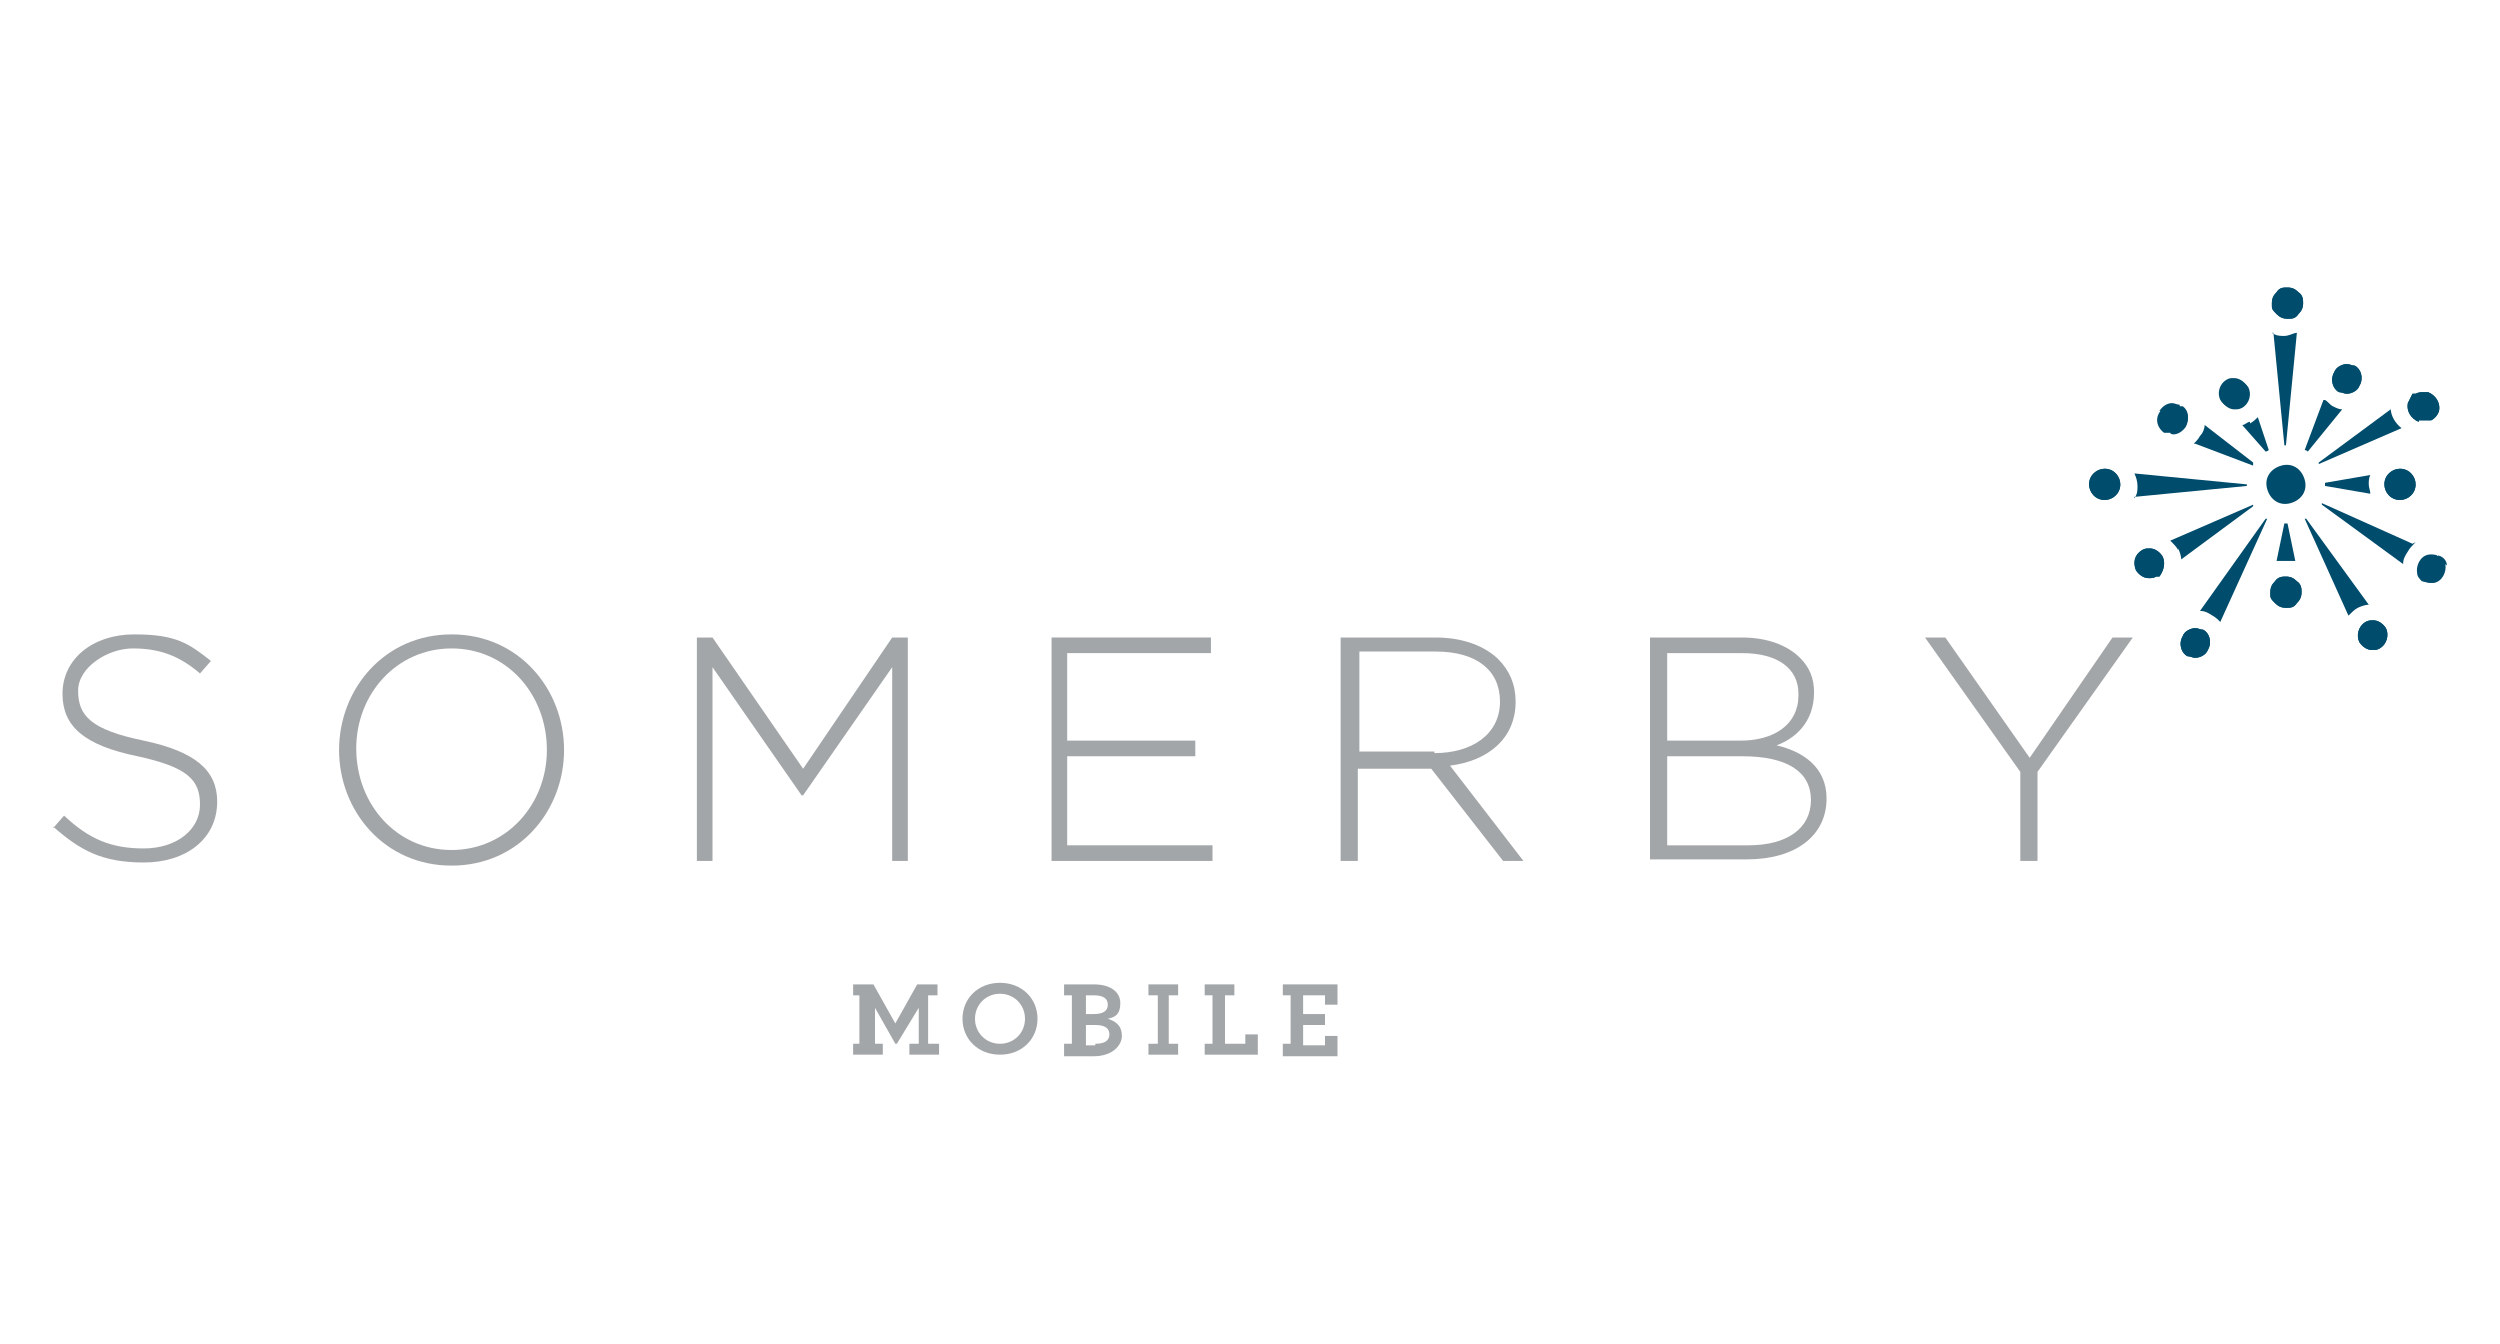 <?xml version="1.0" encoding="UTF-8"?>
<svg xmlns="http://www.w3.org/2000/svg" version="1.1" viewBox="0 0 160 86">
  <defs>
    <style>
      .cls-1 {
        fill: #004c6c;
      }

      .cls-2 {
        fill: #a3a6a8;
      }
    </style>
  </defs>
  <!-- Generator: Adobe Illustrator 28.6.0, SVG Export Plug-In . SVG Version: 1.2.0 Build 709)  -->
  <g>
    <g id="Layer_1">
      <g>
        <g>
          <g>
            <path class="cls-2" d="M3.4,53l.7-.8c1.6,1.5,3,2.1,5.1,2.1s3.6-1.2,3.6-2.8h0c0-1.6-.8-2.4-4-3.1-3.4-.7-4.8-1.9-4.8-4h0c0-2.2,1.9-3.8,4.6-3.8s3.5.6,4.9,1.7l-.7.8c-1.4-1.2-2.7-1.6-4.3-1.6s-3.5,1.2-3.5,2.7h0c0,1.6.8,2.5,4.2,3.2,3.3.7,4.7,1.9,4.7,3.9h0c0,2.4-2,3.9-4.7,3.9s-4.1-.8-5.8-2.3"/>
            <path class="cls-2" d="M35,48h0c0-3.6-2.6-6.5-6.1-6.5s-6.1,2.9-6.1,6.4h0c0,3.6,2.6,6.5,6.1,6.5s6.1-2.9,6.1-6.4M21.7,48h0c0-3.9,2.9-7.4,7.2-7.4s7.2,3.5,7.2,7.4h0c0,3.9-2.9,7.4-7.2,7.4s-7.2-3.5-7.2-7.4"/>
          </g>
          <polygon class="cls-2" points="44.6 40.8 45.6 40.8 51.4 49.2 57.1 40.8 58.1 40.8 58.1 55.1 57.1 55.1 57.1 42.7 51.4 50.9 51.3 50.9 45.6 42.7 45.6 55.1 44.6 55.1 44.6 40.8"/>
          <polygon class="cls-2" points="67.3 40.8 77.5 40.8 77.5 41.8 68.3 41.8 68.3 47.4 76.5 47.4 76.5 48.4 68.3 48.4 68.3 54.1 77.6 54.1 77.6 55.1 67.3 55.1 67.3 40.8"/>
          <g>
            <path class="cls-2" d="M91.8,48.2c2.4,0,4.2-1.2,4.2-3.3h0c0-2-1.5-3.2-4.1-3.2h-4.9v6.4h4.8ZM85.9,40.8h6c1.8,0,3.2.6,4,1.4.7.7,1.1,1.6,1.1,2.7h0c0,2.4-1.8,3.8-4.2,4.1l4.7,6.1h-1.3l-4.6-5.9h-4.7v5.9h-1.1v-14.3Z"/>
            <path class="cls-2" d="M111.5,48.4h-4.8v5.7h5.2c2.5,0,4-1.1,4-2.9h0c0-1.8-1.5-2.8-4.4-2.8M115.1,44.4c0-1.6-1.3-2.6-3.6-2.6h-4.8v5.6h4.7c2.1,0,3.7-1,3.7-2.9h0ZM105.6,40.8h5.9c1.6,0,2.9.5,3.7,1.3.6.6.9,1.3.9,2.2h0c0,2-1.3,3-2.4,3.4,1.7.4,3.2,1.4,3.2,3.4h0c0,2.4-2,3.9-5.1,3.9h-6.2v-14.3Z"/>
          </g>
          <polygon class="cls-2" points="129.3 49.4 123.2 40.8 124.5 40.8 129.9 48.5 135.2 40.8 136.5 40.8 130.4 49.4 130.4 55.1 129.3 55.1 129.3 49.4"/>
        </g>
        <g>
          <path class="cls-1" d="M155.4,26.8c0,0,.1,0,.2,0h-.2Z"/>
          <polygon class="cls-1" points="155.6 26.8 155.6 26.8 155.5 26.8 155.6 26.8"/>
          <path class="cls-1" d="M146,29.8c-.7.2-1.1.8-.9,1.5.2.7.8,1.1,1.5.9.7-.2,1.1-.8.9-1.5-.2-.7-.8-1.1-1.5-.9"/>
          <path class="cls-1" d="M145.4,19.6c0,.2.1.3.3.5.2.2.4.3.7.3s.5,0,.7-.3c.2-.2.3-.4.3-.7,0-.2,0-.5-.3-.7-.2-.2-.4-.3-.7-.3s-.5,0-.7.3c-.2.2-.3.4-.3.7,0,0,0,0,0,0v.2Z"/>
          <path class="cls-1" d="M138.3,26.3c-.3.5-.1,1,.3,1.3h0s0,0,0,0h.3c0,.1.2.1.2.1.3,0,.6-.2.8-.5.2-.4.2-.9-.2-1.2h-.2c0-.1,0-.1,0-.1h0c-.2,0-.3-.1-.5-.1-.3,0-.6.2-.8.5Z"/>
          <path class="cls-1" d="M149.7,25.1c.2,0,.3.1.5.1.3,0,.7-.2.8-.5.3-.5.1-1.1-.3-1.3-.2,0-.3-.1-.5-.1-.3,0-.7.2-.8.5-.3.5-.1,1.1.3,1.3Z"/>
          <path class="cls-1" d="M134.7,30h0c-.5,0-1,.4-1,1,0,.5.4,1,1,1h0c.5,0,1-.4,1-1,0-.5-.4-1-1-1Z"/>
          <path class="cls-1" d="M152.7,40.2c-.2-.3-.5-.5-.8-.5h0c-.2,0-.3,0-.5.1-.5.3-.6.9-.4,1.3.2.3.5.5.8.5s.3,0,.5-.1c.5-.3.6-.9.4-1.3Z"/>
          <path class="cls-1" d="M153.6,30h0c-.5,0-1,.4-1,1,0,.5.4,1,1,1h0c.5,0,1-.4,1-1,0-.5-.4-1-1-1Z"/>
          <path class="cls-1" d="M143.8,24.7c-.2-.3-.5-.5-.8-.5s-.3,0-.5.1c-.5.3-.6.9-.4,1.3.2.3.5.5.8.5s.3,0,.5-.1c.5-.3.6-.9.4-1.3Z"/>
          <path class="cls-1" d="M141.3,41.6c.3-.5.1-1.1-.3-1.3-.2,0-.3-.1-.5-.1-.3,0-.7.2-.8.5-.3.5-.1,1.1.3,1.3.2,0,.3.1.5.1.3,0,.7-.2.8-.5Z"/>
          <path class="cls-1" d="M154.8,26.9c0,0,.2,0,.3,0s.2,0,.3,0h.2c0,0,0,0,0,0,.2-.1.4-.3.5-.6.1-.5-.2-1-.7-1.2,0,0-.2,0-.3,0-.2,0-.3,0-.5.1,0,0,0,0,0,0h-.2c-.1.2-.2.4-.3.6-.1.5.2,1,.7,1.2Z"/>
          <path class="cls-1" d="M138.4,35.6c-.2-.3-.5-.5-.8-.5s-.3,0-.5.1h0c-.5.3-.6.8-.4,1.3.2.3.5.5.8.5s.3,0,.5-.1h0s0,0,0,0h.2c.3-.4.4-.9.2-1.3Z"/>
          <path class="cls-1" d="M156.6,36.2c0-.3-.2-.5-.4-.6,0,0,0,0,0,0h-.2c0-.1-.2-.1-.3-.1s-.2,0-.2,0c-.5.1-.8.7-.7,1.2,0,.2.2.4.3.5h0c0,0,0,0,0,0,.1,0,.3.1.5.1s.2,0,.2,0c.5-.1.8-.7.7-1.2Z"/>
          <path class="cls-1" d="M146.3,36.9c-.2,0-.5,0-.7.3-.2.2-.3.4-.3.7,0,0,0,0,0,0v.2c0,.2.1.3.3.5.2.2.4.3.7.3s.5,0,.7-.3c.2-.2.3-.4.3-.7,0-.2,0-.5-.3-.7-.2-.2-.4-.3-.7-.3Z"/>
          <path class="cls-1" d="M138.6,27.7h0s0,0,0,0h.3c0,.1.2.1.2.1.3,0,.6-.2.8-.5.2-.4.2-.9-.2-1.2h-.2c0-.1,0-.1,0-.1h0c-.2,0-.3-.1-.5-.1-.3,0-.6.2-.8.5-.3.5-.1,1,.3,1.3Z"/>
          <path class="cls-1" d="M145.4,19.6c0,.2.1.3.3.5.2.2.4.3.7.3s.5,0,.7-.3c.2-.2.3-.4.3-.7,0-.2,0-.5-.3-.7-.2-.2-.4-.3-.7-.3s-.5,0-.7.3c-.2.2-.3.4-.3.7,0,0,0,0,0,0v.2Z"/>
          <path class="cls-1" d="M149.7,25.1c.2,0,.3.1.5.1.3,0,.7-.2.8-.5.3-.5.1-1.1-.3-1.3-.2,0-.3-.1-.5-.1-.3,0-.7.2-.8.5-.3.5-.1,1.1.3,1.3Z"/>
          <path class="cls-1" d="M146.3,36.9c-.2,0-.5,0-.7.3-.2.2-.3.4-.3.7,0,0,0,0,0,0v.2c0,.2.1.3.3.5.2.2.4.3.7.3s.5,0,.7-.3c.2-.2.3-.4.3-.7,0-.2,0-.5-.3-.7-.2-.2-.4-.3-.7-.3Z"/>
          <path class="cls-1" d="M143,26.2c.2,0,.3,0,.5-.1.5-.3.6-.9.4-1.3-.2-.3-.5-.5-.8-.5s-.3,0-.5.1c-.5.3-.6.9-.4,1.3.2.3.5.5.8.5Z"/>
          <path class="cls-1" d="M141,40.3c-.2,0-.3-.1-.5-.1-.3,0-.7.2-.8.5-.3.5-.1,1.1.3,1.3.2,0,.3.1.5.1.3,0,.7-.2.8-.5.3-.5.1-1.1-.3-1.3Z"/>
          <path class="cls-1" d="M134.7,30h0c-.5,0-1,.4-1,1,0,.5.4,1,1,1h0c.5,0,1-.4,1-1,0-.5-.4-1-1-1Z"/>
          <path class="cls-1" d="M151.9,39.7h0c-.2,0-.3,0-.5.1-.5.3-.6.9-.4,1.3.2.3.5.5.8.5s.3,0,.5-.1c.5-.3.6-.9.4-1.3-.2-.3-.5-.5-.8-.5Z"/>
          <path class="cls-1" d="M156.1,35.6s0,0,0,0h-.2c0-.1-.2-.1-.3-.1s-.2,0-.2,0c-.5.1-.8.7-.7,1.2,0,.2.2.4.3.5h0c0,0,0,0,0,0,.1,0,.3.1.5.1s.2,0,.2,0c.5-.1.8-.7.7-1.2,0-.3-.2-.5-.4-.6Z"/>
          <path class="cls-1" d="M154.8,26.9c0,0,.2,0,.3,0s.2,0,.3,0h.2c0,0,0,0,0,0,.2-.1.4-.3.5-.6.1-.5-.2-1-.7-1.2,0,0-.2,0-.3,0-.2,0-.3,0-.5.1,0,0,0,0,0,0h-.2c-.1.2-.2.4-.3.6-.1.5.2,1,.7,1.2Z"/>
          <path class="cls-1" d="M153.6,30c-.5,0-1,.4-1,1,0,.5.4,1,1,1h0c.5,0,1-.4,1-1,0-.5-.4-1-1-1h0Z"/>
          <path class="cls-1" d="M137.6,35.1c-.2,0-.3,0-.5.1h0c-.5.3-.6.8-.4,1.3.2.3.5.5.8.5s.3,0,.5-.1h0s0,0,0,0h.2c.3-.4.4-.9.2-1.3-.2-.3-.5-.5-.8-.5Z"/>
          <path class="cls-1" d="M140.5,28.4l3.7,1.4c0,0,0-.1,0-.2l-3.1-2.4c0,.2-.1.5-.3.7-.1.2-.3.4-.4.5Z"/>
          <path class="cls-1" d="M146.9,35.9l-.5-2.4c0,0-.2,0-.2,0l-.5,2.4c.2,0,.4,0,.6,0s.4,0,.6,0Z"/>
          <path class="cls-1" d="M153,26.2l-4.6,3.4s0,0,0,.1l5.3-2.3c-.4-.3-.7-.8-.7-1.3Z"/>
          <path class="cls-1" d="M145.5,21.3l.7,7.2s0,0,.1,0l.7-7.2c-.2,0-.5.2-.8.2s-.5,0-.8-.2Z"/>
          <path class="cls-1" d="M139.4,35.1c.1.2.2.5.2.7l4.6-3.4s0,0,0-.1l-5.3,2.3c.2.2.4.4.5.6Z"/>
          <path class="cls-1" d="M154.4,34.8l-5.8-2.6s0,0,0,.1l5.2,3.8c0-.3.1-.5.3-.8.1-.2.3-.4.5-.6Z"/>
          <path class="cls-1" d="M148.7,25.6l-1.2,3.2c0,0,.1,0,.2.1l2.2-2.7c-.2,0-.4-.1-.6-.2-.2-.1-.3-.3-.5-.4Z"/>
          <path class="cls-1" d="M136.6,31.8l7.2-.7s0,0,0-.1l-7.2-.7c.1.2.2.5.2.8,0,.3,0,.5-.2.8Z"/>
          <path class="cls-1" d="M150.9,38.9c.2-.1.5-.2.7-.2l-4-5.5s0,0-.1,0l2.8,6.2c.2-.2.4-.4.6-.5Z"/>
          <path class="cls-1" d="M151.7,30.4l-2.9.5c0,0,0,.2,0,.2l2.9.5c0-.2-.1-.4-.1-.6,0-.2,0-.4.1-.6Z"/>
          <path class="cls-1" d="M144,27c-.2,0-.3.2-.5.2l1.5,1.7c0,0,.1,0,.2-.1l-.7-2.1c-.1.1-.3.3-.5.4Z"/>
          <path class="cls-1" d="M142.1,39.8l3-6.6s0,0-.1,0l-4.2,5.9c.3,0,.5.1.8.3.2.1.4.3.6.5Z"/>
        </g>
        <g>
          <path class="cls-2" d="M54.4,66.8h.6v-3.1c.1,0-.4,0-.4,0v-.7h1.3l1.4,2.5,1.4-2.5h1.3v.7h-.6v3.1h.7v.7h-1.9v-.7h.6v-2.3c0,0-1.4,2.3-1.4,2.3h-.1l-1.3-2.3v2.3c0,0,.5,0,.5,0v.7h-1.9v-.7Z"/>
          <path class="cls-2" d="M61.6,65.2c0-1.3,1-2.3,2.4-2.3s2.4,1,2.4,2.3-1,2.3-2.4,2.3-2.4-1-2.4-2.3ZM65.6,65.2c0-.9-.7-1.6-1.6-1.6s-1.6.7-1.6,1.6.7,1.6,1.6,1.6,1.6-.7,1.6-1.6Z"/>
          <path class="cls-2" d="M68.1,66.8h.5v-3.1h-.5v-.7h1.9c1.1,0,1.7.5,1.7,1.2s-.3.9-.8,1c.6.2.9.5.9,1.1s-.6,1.3-1.8,1.3h-1.9v-.7ZM70,64.9c.6,0,.9-.2.9-.6s-.3-.6-.9-.6h-.5v1.2h.5ZM70.1,66.8c.6,0,.9-.2.9-.6s-.3-.6-.9-.6h-.6v1.3h.6Z"/>
          <path class="cls-2" d="M73.5,66.8h.6v-3.1h-.6v-.7h1.9v.7h-.6v3.1h.6v.7h-1.9v-.7Z"/>
          <path class="cls-2" d="M77.1,66.8h.5v-3.1h-.5v-.7h1.9v.7h-.6v3.1h1.3v-.6h.8v1.3h-3.4v-.7Z"/>
          <path class="cls-2" d="M82.1,66.8h.5v-3.1h-.5v-.7h3.5v1.3h-.8v-.6h-1.4v1.2h1.4v.7h-1.4v1.3h1.4v-.6h.8v1.3h-3.5v-.7Z"/>
        </g>
      </g>
    </g>
  </g>
</svg>
